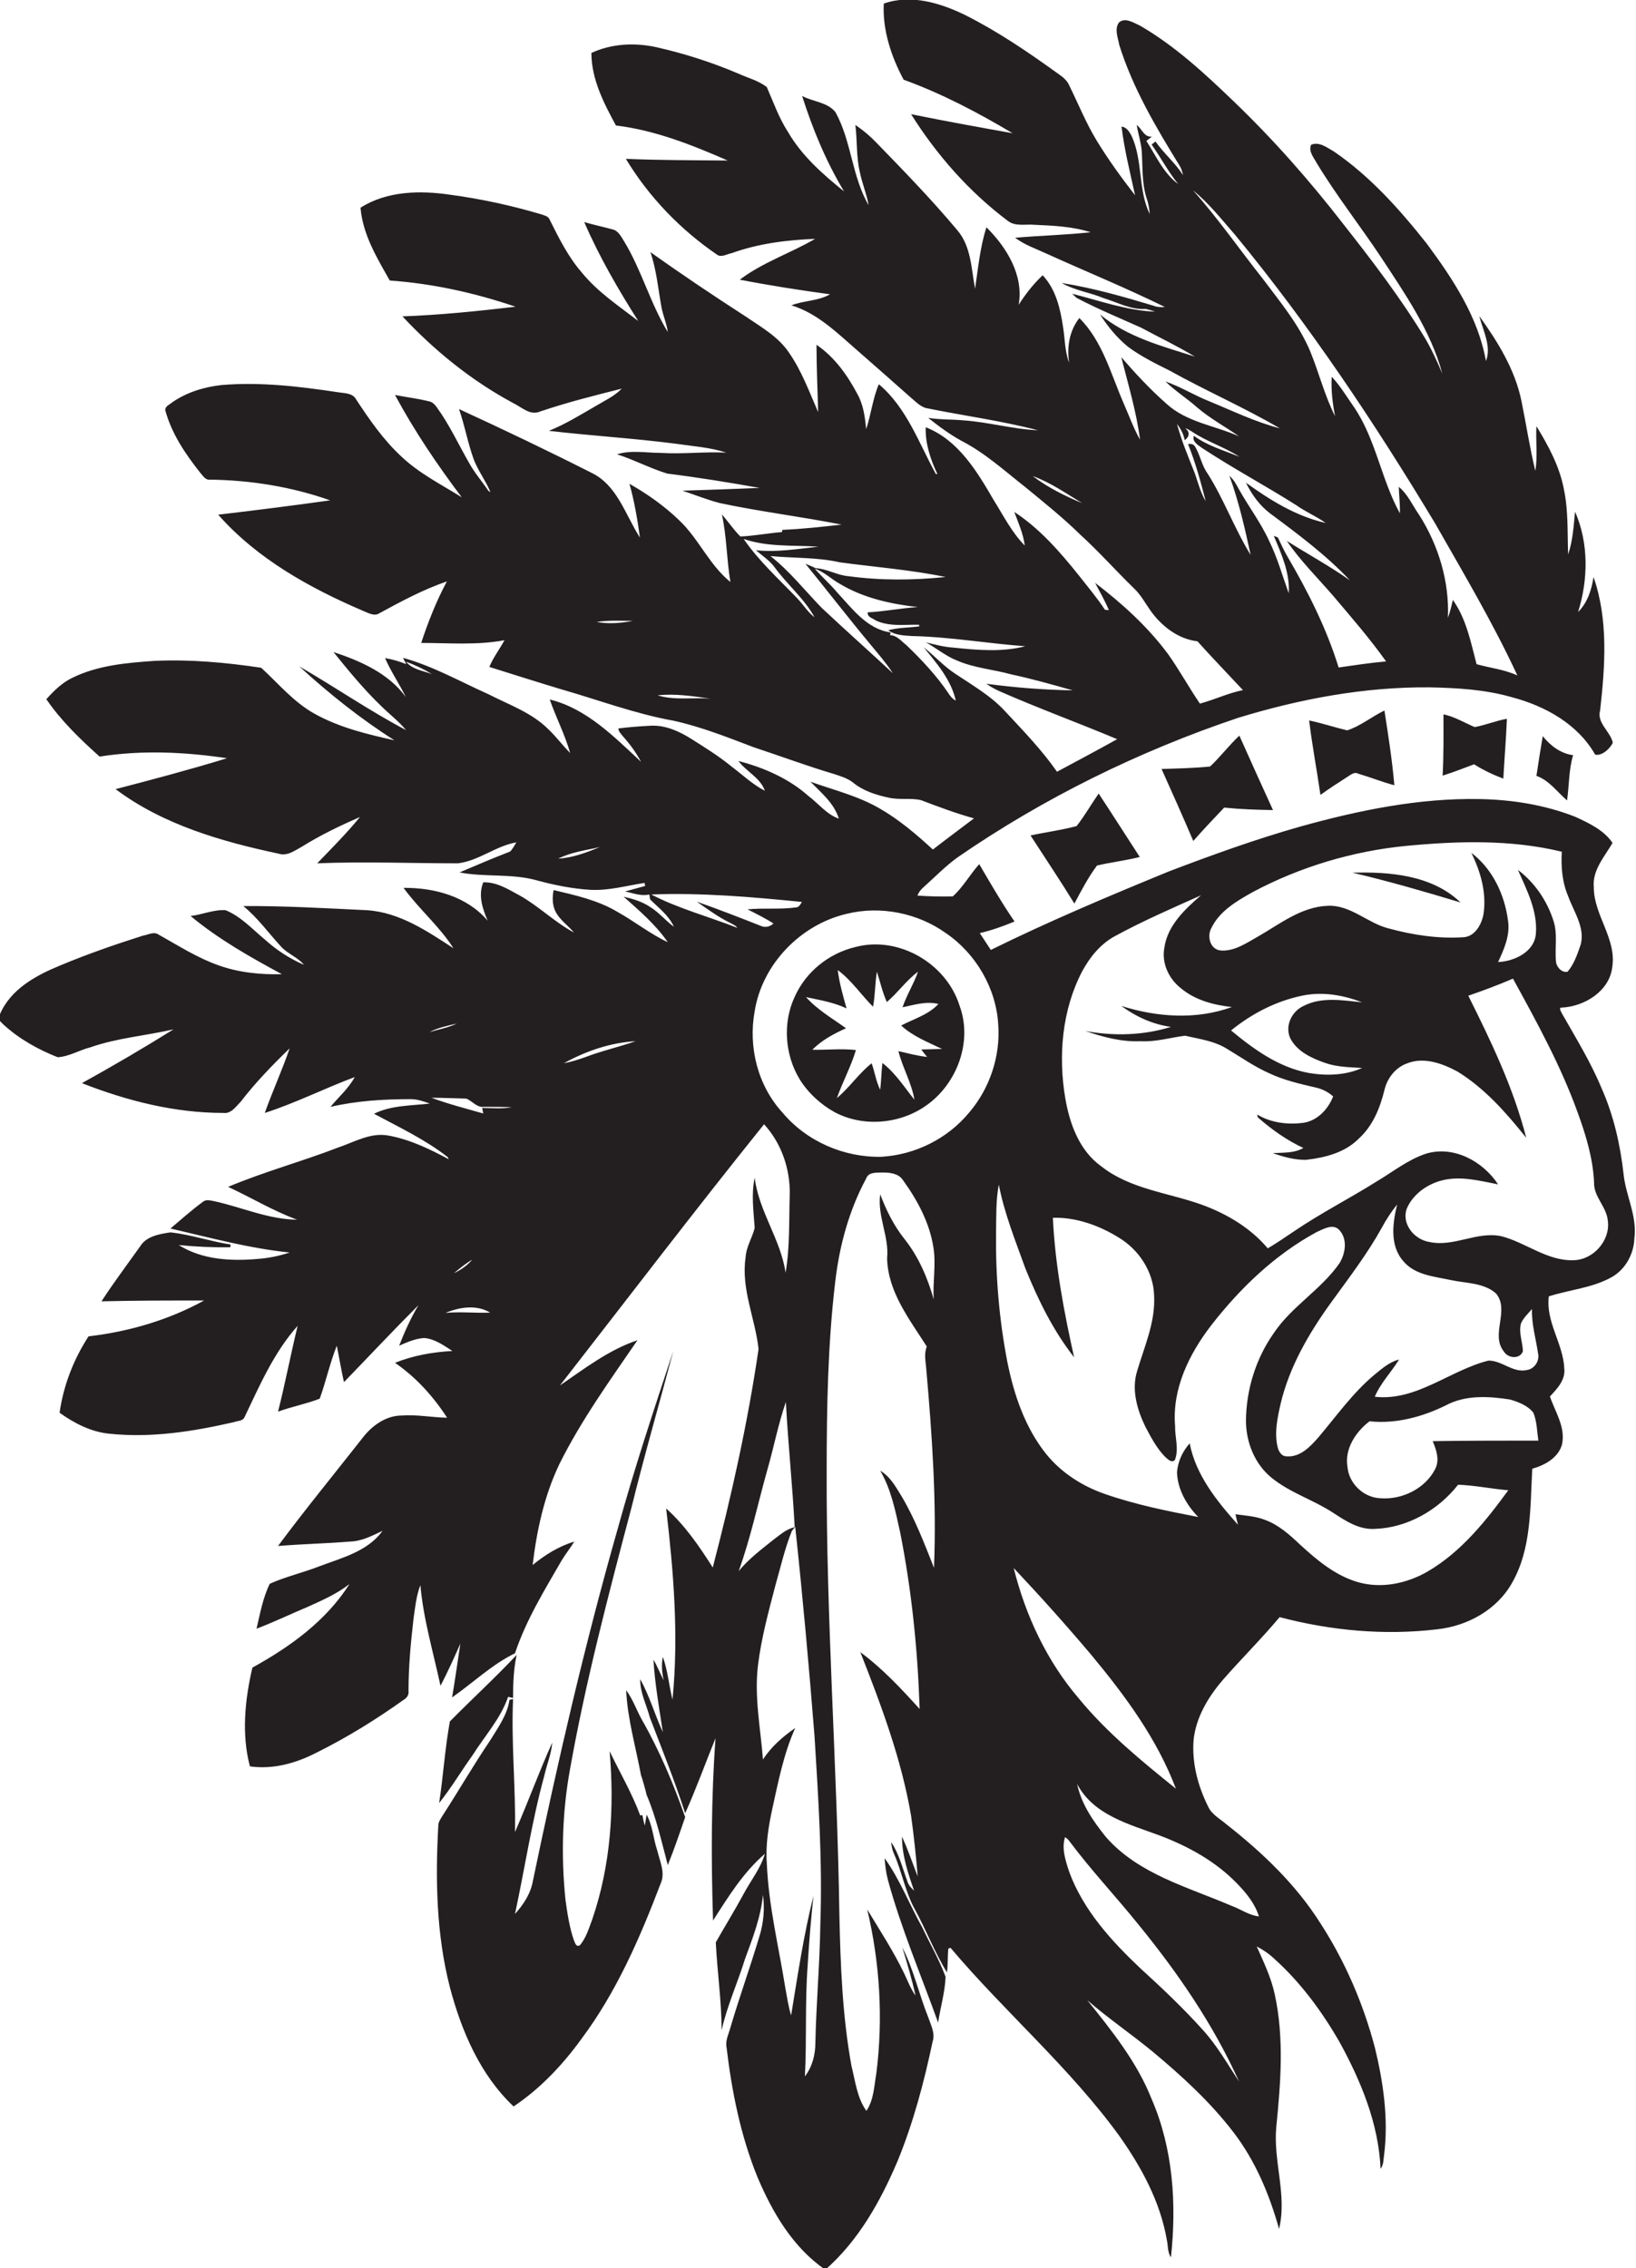<?xml version="1.0" encoding="utf-8"?>
<!-- Generator: Adobe Illustrator 19.2.0, SVG Export Plug-In . SVG Version: 6.00 Build 0)  -->
<svg version="1.1" id="Layer_1" xmlns="http://www.w3.org/2000/svg" xmlns:xlink="http://www.w3.org/1999/xlink" x="0px" y="0px"
	 viewBox="0 0 593.1 822.3" enable-background="new 0 0 593.1 822.3" xml:space="preserve">
<g>
	<path fill="#231F20" d="M588.6,425.7c-1.2-10.7-3.6-21.3-8-31.2c-3.9-9.4-9.2-18-14.2-26.8c-0.3-0.7-1.7-2.6,0-2.4
		c8.2-0.5,17.1-6,18.1-14.7c1.6-10.3-6.7-18.8-6.7-28.9c-0.6-6.2,3.9-11.1,6.8-16.1c-3.2-4.7-8.6-7.2-13.6-9.5
		c-11-4.3-22.9-6.2-34.7-6.4c-22-0.4-43.8,4.1-65,10c-16.2,4.6-32,10.3-47.7,16.3c-21.7,8.9-43.3,18-64.4,28.4c-1.3-2-2.6-4-4-6.1
		c4.3-1,8.5-2.5,12.6-4.2c-4.6-6.7-8.7-13.8-12.8-20.8c-3.4,3.8-5.9,8.4-9.6,11.7c-4.3,0.1-8.5,0-12.8-0.3c0.5-1.3,1.4-2.4,2.5-3.3
		c4-3.6,7.8-7.5,12.1-10.6c31.2-21.5,65.6-38.4,101.5-50.5c22.5-6.9,45.9-11.3,69.5-11.1c10.1,0.2,20.3,0.8,30,3.6
		c12,3.2,23.8,9.7,30.1,20.8c2.5,0.5,5.3-2.1,6.4-4.3c-0.9-4.2-5.9-7.1-4.6-11.8c1.8-16,3-32.9-2.4-48.3c-0.7,4.7-2.2,9.3-5.6,12.7
		c3.7-11.8,3.9-25-1.1-36.4c-0.5,5.2-0.8,10.5-2.5,15.5c-0.3-7.8,0.1-15.7-1.5-23.4c-1.5-8.3-5.6-15.9-10-23.1
		c-0.3,5.4,0.5,10.8-0.4,16.2c-2-8.3-3.3-16.8-5-25.2c-2.3-11.4-8.6-21.6-15.3-30.9c1.3,5.2,4.5,11,2.4,16.3
		c-2.8-15.9-12-29.8-21.4-42.5c-9.8-12.4-20.5-24.4-33.6-33.4c-2.5-1.4-5.4-3.8-8.4-2.5c-1,2.5,1,4.6,2.1,6.7
		c7.1,11.7,15.5,22.4,23.1,33.8c8.8,13.4,18.2,26.9,22.4,42.5c-1.9-4.5-3.9-8.9-6.4-13.1c-8.7-14.3-18.9-27.7-29.3-40.9
		c-12.3-15.9-25.6-31-40.1-44.9c-10.4-10-21.2-20-33.8-27.3c-2.3-1-5.3-3.1-7.6-1.2c-1.8,2.4-0.4,5.6,0.1,8.3
		c4.9,15.6,13.3,29.8,21.8,43.6c0.7,1.1,1,2.3,1.3,3.5c-2.9-4.5-7-7.9-10-12.2c-0.5,0.4-1,0.8-1.4,1.1c3.3,4.7,6,9.8,9.6,14.3
		c-5.3-3.9-8-10.2-11.5-15.6c0.7-0.5,1.3-1.1,2-1.6c-2.8,0.4-3.6-2.8-5.5-4.2c0.5,3.1,1.5,6.1,1.8,9.3c0.4,5.7,0,11.5,1.7,17
		c0.7,2,1.1,4,1.2,6c-4.3-8.9-2.4-19.4-6.6-28.4c-0.8-1.5-1.8-3.1-3.6-3.3c1,8.4,3.1,16.6,4.9,24.9c-4.9-6.3-9.7-12.9-13.9-19.8
		c-3.9-6.4-6.7-13.4-10-20.1c-0.8-1.8-2.3-3-3.9-4.1c-10.8-7.8-21.8-15.3-33.7-21.3c-9-4.4-19.7-7.7-29.6-4.2
		c-0.5,9.6,2.7,19.2,7.2,27.6c13.8,5,26.9,11.9,39.5,19.4c-12.3-2.2-24.5-4.4-36.8-6.9c9.3,14.8,21.1,28.2,35.1,38.7
		c2.7,2.1,6.4,1.1,9.6,1.4c6.8,0.3,13.8,0.6,20.4,2.7c-9.1,1-18.3,1.2-27.4,2c3.5,2.6,7.6,4,11.5,5.8c14.3,6.5,28.8,12.4,42.8,19.3
		c-1.3,0.1-2.7,0.1-3.9-0.4c-11-3.3-22.1-6.5-33.5-8.3c4.7,2.7,10.2,3.4,15.2,5.5c5,1.5,9.9,4.3,15.3,3.9c1.1,0.3,2.2,0.6,3.4,1
		c-10.3-0.4-20.2-4-30.1-6.5c0.4,0.4,1.2,1.1,1.6,1.5c7.6,4,15.6,7.3,23.4,10.8c6.5,3.5,13.2,6.7,19.5,10.5
		c-11.9-3.8-24.6-7.1-34.4-15.3c2.8,4.4,6.1,8.4,10.1,11.7c4.7,3.5,10,6.1,15.2,8.7c13.1,7.3,26.9,13.3,39.9,20.9
		c-8.9-2.3-17.3-6.4-25.8-9.9c-5.3-2.1-10.2-5.2-15.7-7.1c3.6,3.5,7.9,6.2,11.6,9.5c4.7,4,10.1,6.9,15.1,10.4
		c-8.7-3.9-19-5.1-26.3-11.8c-5.9-5.2-11.3-11-16.4-16.9c2.5,9.9,5.5,19.8,6.8,29.9c-2.4-4.2-4-8.8-6-13.3
		c-4.6-10.6-7.6-22.4-16-30.8c-3.6,4.6-4.6,10.5-3.7,16.2c-1.6-4.1-1.5-8.6-2.2-12.9c-1-6.7-2.6-13.7-7.4-18.8
		c-3.4,3.2-6.2,6.8-8.7,10.7c1.9-10.7-4.4-20.9-11.7-28.1c-2.3,7.3-3,14.8-4.1,22.3c-1.4-7.3-1.4-15.4-6.5-21.3
		c-9.2-11-19.3-21.4-29.3-31.7c-2.3-2.4-4.8-4.5-7.6-6.4c0.7,5.7,0.3,11.5,1.6,17c0.8,4.1,2.5,8,3.2,12.1
		c-6.1-10.5-6.2-23.2-12-33.7c-2.9-3.7-8.2-3.8-12.1-5.9c3.8,12,8.7,23.8,15.2,34.6c-7.7-6.2-15.3-12.9-20.3-21.5
		c-3.3-5.1-5.3-10.8-7.7-16.3c-3-2.4-6.8-3.3-10.3-4.9c-9.6-4.1-19.6-7.3-29.8-9.6c-7.8-1.7-16.2-1.3-23.5,2.1
		c0,9.5,4.5,18.2,8.9,26.3c14.1,1.7,27.5,7,40.5,12.7c-12.3-0.1-24.6-0.1-36.9-0.6c8.4,13.9,19.9,25.8,33.3,34.9
		c1.6,0.8,3.4-0.4,5-0.7c9.7-3.5,20-4.8,30.3-5.2c-8.9,5.2-19,8.5-27.3,14.8c10.8,2.1,21.7,3.8,32.7,5.3c-4.3,2.5-9.4,2.2-14,4
		c9.6,2.9,16.9,10.3,24.3,16.7c6.2,5.4,12.4,10.9,18.5,16.3c1.8,1.5,3.5,3.4,5.8,4.2c13.6,2.8,27.4,4.6,40.8,8.1
		c-9.2-0.4-18-3-27.1-3.6c-4.2-0.4-8.5-0.2-12.7-0.9c3.9,3.1,7.8,6,12.2,8.4c8.5,4.4,15.6,10.9,23,16.7c6.8,5.6,13.7,11.1,20,17.3
		c6.8,6.2,12.9,13.1,19.5,19.5c2.4,2.3,4,5.3,5.9,8c4,5.6,10,10.3,17,11.1c5.4,6,11,11.8,16.5,17.7c-5.4,1.1-10.4,3.5-15.6,4.9
		c-4-5.9-7.4-12.1-11.5-17.9c-7.4-10-16.7-18.4-26.5-25.9c1.7,3.3,3.6,6.5,5,9.9c-0.3,0-1-0.1-1.4-0.1c-2.9-4.4-6.3-8.4-9.5-12.5
		c-6.8-8.5-14.2-17-23.4-23c1.5,4,3.3,8,3.8,12.2c-4.7-4.8-7.7-10.8-11.2-16.4c-6.1-10.5-12.9-21.9-24.7-26.5
		c-0.2,5.9,1.7,11.6,4.2,16.9c-0.1,0-0.4,0.1-0.5,0.1c-6.2-11.3-10.6-24.1-20.7-32.6c-2.2,5.2-2.8,10.9-4.6,16.3
		c-0.4-4.4-1-8.9-3.2-12.8c-3.6-6.8-8.3-13.4-14.8-17.8c0,8.1,0.4,16.2,0.6,24.4c-3.2-7.3-6-15-10.6-21.6
		c-3.9-5.8-10.2-9.3-15.9-13.2c-11.6-7.5-23.1-15.2-34.3-23.2c2.2,6.5,2.8,13.3,4,20c0.6,3.1,1.9,5.9,2.3,9
		c-6.4-10.5-9.5-22.5-15.9-33c-1.1-1.7-2.1-3.9-4.4-4.3c-3.3-0.9-6.7-1.6-10-2.6c5.4,12.5,12.3,24.4,19.6,35.9
		c-7.1-5.5-14.7-10.5-20.4-17.5c-5-5.7-8.4-12.6-11.8-19.4c-0.5-1.2-2-1.4-3-1.8c-10.8-3.2-21.8-5.6-33-7.1
		c-10.9-1.6-22.9-1.4-32.5,4.7c0.8,9.7,5.9,18.1,10.6,26.4c15.6,1.1,30.9,4.5,45.6,9.5c-13.6,1.6-27.3,3-41,3.5
		c11.6,12.4,24.9,23.2,39.9,31.3c3.2,1.5,6.3,4.8,10,3.2c9.7-3.3,19.7-5.8,29.6-8.3c-2.7,2.8-6.3,4.4-9.6,6.4
		c-5.5,3.2-10.9,6.5-16.8,8.9c15.4,1.8,30.8,2.7,46.2,4.7c6.1,0.9,12.3,1.3,18.1,3.2c-7.9-0.4-15.8,0.6-23.7,0.1
		c-5.3,0-10.8-1.1-15.9,0.5c6.2,2,12,5.1,18.2,7c11.2,1.4,22.3,3.2,33.5,5.2c-9.4,0.4-18.7,0.7-28,1c4.5,1.5,9,3.3,13.6,4.5
		c14.6,3.1,29.5,4.9,44.1,7.8c-7.1,0.8-14.3,1.6-21.5,1.9l-0.1,0.8c-5.1,0.4-10.1,1.4-15.1,1.6c-2.5-2.5-4.4-5.4-6.7-8
		c1.8,8.1,1.7,16.4,3.1,24.5c-7.7-6.2-11.5-15.7-18.6-22.4c-5.4-5.2-11.5-9.5-18-13.2c1.8,6.4,2.9,13,3.8,19.5
		c-5.3-8.2-8.2-19-17.6-23.5c-15.8-8-31.9-15.7-48-23.1c2.1,6,3.2,12.4,5.4,18.4c1.6,4.1,4.3,7.6,6,11.7c-0.2-0.1-0.5-0.3-0.7-0.4
		c-2.3-3.4-5-6.5-7-10.1c-3.9-6.8-7.2-14-11.8-20.3c-0.7-1-1.6-1.9-2.8-2.1c-4-1-8.2-1.5-12.3-2.3c7,13,15.3,25.3,24.2,37.1
		c-7.5-4.7-15.5-8.7-21.9-14.8c-6.5-6-11.6-13.4-16.4-20.7c-1.3-2.4-4.3-2.2-6.6-2.6c-14-2.1-28.1-3.8-42.2-2.6
		c-6.3,0.7-12.6,2.6-17.9,6.3c-0.9,0.8-2.5,1.3-2.5,2.8c2.3,8.5,7.3,15.9,12.7,22.7c1,1.1,1.9,2.8,3.7,2.5
		c14.7,0.2,29.5,2.6,43.4,7.5c-13.5,1.9-27,3.6-40.6,5.2c14.1,16,33.2,26.6,52.6,34.9c1.8,0.7,4,2.1,5.9,0.8
		c7.9-4.3,15.9-8.6,24.4-11.5c-3.8,7.1-6.8,14.7-9.3,22.3c10.1,0,20.3,0.9,30.2-1c-1.8,3.3-4.1,6.3-5.5,9.7c8.6,2.7,17.1,5.4,25.7,8
		c13.7,3.9,27.1,9,41.1,11.5c10,2.2,19.5,6,29,9.6c9.7,3.2,19.3,6.8,29.1,9.7c2.4,0.8,4.8,1.5,6.8,3c3.7,3.1,8.4,4.6,13.1,5.6
		c3.9,0.9,7.9,0,11.7,0.9c6.3,2.4,12.7,4.8,19.2,6.6c-5,3.8-10,7.5-14.9,11.3c-6-5.5-12.3-10.9-19.5-15c-7.8-4.5-16.6-6.6-24.9-9.6
		c3.9,4,8.6,7.8,10.3,13.4c-4.4-1.5-7.4-5.5-11-8.2c-7.2-6.4-16.2-10.3-25.4-12.7c2.9,3.9,7.9,6,9.6,10.8c-4.5-2.3-8.1-5.8-12.1-8.8
		c-4.5-3.7-9.5-6.8-14.4-9.9c-4.4-2.8-9.4-5.1-14.7-4.9c-4,0.2-8,0.5-11.9,1c0,1.1,0.9,1.9,1.5,2.7c2.6,2.9,4.9,6,6.7,9.4
		c-9.8-9.1-19.7-19.3-33.1-22.6c2.3,6.6,5.5,12.7,7.4,19.4c-2.8-2.8-5.2-6.1-8.1-8.8c-6-5.9-14.1-8.7-21.5-12.5
		c-10.3-4.6-20.1-10.2-31-13.2c0.3,0.6,0.9,1.7,1.2,2.3c-2.5-1-5.1-1.8-7.7-2.2c2.1,4.9,5.2,9.3,7.5,14.1
		c-6.2-8.6-16.5-13.1-26.2-16.3c5.4,6.7,10.9,13.4,17.1,19.4c3,3,6.5,5.6,9.2,8.9c-13.3-7-25.7-15.6-38.7-23.1
		c10.7,9.8,22.2,19,34.5,26.8c-9.9-2.2-19.9-4.6-28.9-9.6c-7.6-4.2-13.1-10.9-19.4-16.7c-12.7-1.9-25.7-3.1-38.6-2.5
		c-10.2,0.7-20.7,1.6-30,6.2c-3.7,1.8-6.6,4.7-9.3,7.7c5.4,7.9,12.3,14.5,19.3,20.8c15.3-2.4,30.9-1.7,46.2,0.6
		c-13.4,4.1-26.9,7.7-40.4,11.2c17.2,12.9,38.4,19,59.1,23.4c3.1,1,5.8-1.1,8.4-2.5c6.7-4.2,13.8-7.6,21.1-10.8
		c-4.8,5.9-10.2,11.3-15.5,16.8c17-0.7,34,0,51,0c7.6-0.9,13.7-6.3,21.2-7.6c-0.7,1.1-1.3,2.3-2.2,3.3c-6.2,2.4-12.3,5-18.4,7.6
		c9.3,1.8,18.9,0.3,28.1,2.9c6.3,1.7,12.7,3,19.2,3.4c6.7,0.4,13.2-1.5,19.8-2.5c0,0.3,0.1,0.8,0.2,1.1c-2.4,0.7-4.8,1.3-7.3,2
		c2.9,0.6,5.8,1.8,8.8,1.1c0.1,0.4,0.2,1.4,0.3,1.8c3.1,3.1,6.8,5.8,8.6,9.9c-3-2.2-5.4-5.2-8.5-7.1c-2.9-2-6.3-3-9.7-3.8
		c5.7,5.1,11.6,10.1,16,16.5c-6.4-3-12-7.5-18.1-10.9c-7.1-4.3-15.3-6.1-23.3-8c-0.5,2.6-0.5,5.4,0.7,7.8c1.6,3.1,4.5,5,6.7,7.6
		c-7.1-3.8-12.8-9.6-19.8-13.5c-4.1-2.2-8.3-4.9-13.1-4.7c-1.9,4.7-0.3,9.5,1.6,13.9c-7.5-8.8-19.3-12-30.5-11.9
		c5.6,7.7,13,13.9,18.1,21.9c-9.5-6.2-19.5-13-31.3-13.8c-15-0.7-29.9-1.6-44.9-1.5c5.2,4.2,9.1,9.7,13.6,14.6
		c2.4,2.7,6.1,3.9,8.4,6.7c-5.1-2.2-9.9-5.3-14.1-9.1c-4.6-3.8-8.7-8.4-14.3-10.7c-4.3-0.3-8.4,1.6-12.7,2.1
		c10.1,8.4,21.6,14.9,33.1,21.1c-7.8,0.2-15.8-0.6-23.2-3.3c-7.6-2.7-14.4-7.1-21.4-11c-1.8-1.3-3.8,0-5.7,0.3
		c-10.1,3.2-20.2,6.7-30,10.8c-8.8,3.6-18.1,8.6-22,17.9c-1.3,1.5,0.5,2.6,1.4,3.6c5.7,5.2,12.5,9,19.6,11.8
		c4.1-0.2,7.9-2.6,11.9-3.6c9.7-3.4,20.1-4.2,30.1-6.5c-10.9,6.8-22,13.3-33.2,19.5c16.3,6.4,33.6,10.8,51.2,10.8
		c2.9,0.4,4.6-2.3,6.4-4.1c5.3-6.9,11.4-13.2,17.7-19.3c-2.7,7.9-6.2,15.5-9,23.4c11.2-3.6,21.6-8.9,32.6-13
		c-2.2,4.1-5.8,7.2-8.8,10.8c9.5-2.2,19.3-2.8,29.1-2.8c2.4,0,4.7,0.8,6.9,1.6c-6.8,0.8-14,0.6-20.2,3.7c9.1,4.9,18.5,9.3,26.7,15.7
		c0.1,0.2,0.3,0.6,0.4,0.8c-6.9-3.7-14.1-7.2-21.9-8.6c-6.4-1.2-12.2,2.3-18.1,4.3c-13.2,5.1-26.9,8.8-40,14.3
		c8.4,3.9,16.3,8.7,25,11.9c-10.4-0.1-20-4.5-30-6.7c-1.3-0.2-2.9-0.8-4.1,0.2c-4.1,3-7.9,6.4-11.8,9.7c14.3,3.3,28.5,7.2,43.2,8.7
		c-3.6,1.2-7.4,2-11.2,2.3c-9.9,0.9-20.4,0.4-29-5c6.2,0.6,12.5,0.9,18.7,0.8l0.1-1c-7.3-1.1-14.4-3.6-21.8-4.4
		c-4,0.6-8.8,1.4-11,5.1c-4.7,6.6-9.6,13.1-14,19.9c12.4-0.3,24.8-0.3,37.2-0.3c-12.9,7.1-27.3,11.3-41.9,13
		c-5.4,8.3-9.1,17.8-10.5,27.7c5.3,3.8,11.5,7,18.1,7.6c15.1,1.6,30.3-0.8,45.1-4.2c1.2-0.5,3.1-0.3,3.8-1.7
		c5.5-11.5,10.7-23.6,19.3-33.2c-2.5,10.3-4.5,20.8-7.1,31.1c4.9-1.8,10.2-2.8,15.1-4.7c2.3-6.3,3.7-13,6.2-19.2
		c0.9,4.4,1.6,8.8,2.6,13.2c9-9.3,17.8-18.7,27-27.9c-2.8,4.7-5,9.6-7,14.7c2.9-1.3,5.9-2.6,9.1-2.8c3.8,0.3,7.1,2.7,10.2,4.7
		c-7.1,0.4-14.1,1.6-20.8,4.3c7.6,5.2,13.9,12.2,18.9,19.9c-5.5-0.1-10.9-1.2-16.4-0.8c-5.9,0-11,3.8-14.4,8.3
		c-10.2,13-20.7,25.8-30.5,39c8.7-0.7,17.4-0.9,26.1-1.6c4.2-0.1,8-2.1,11.8-3.9c-5.4,7.5-14.8,9.8-23,12.9
		c-5.9,2.3-12.1,3.7-17.9,6.3c-2.5,5.1-3.5,10.8-4.8,16.3c6.3-2.4,12.3-5.3,18.5-7.9c5.3-2.4,10.6-4.7,15.2-8.3
		c-8.5,13.4-21.6,22.8-35.2,30.3c-2.7,11.6-4,24.1-0.9,35.8c8.3,1.2,16.6-1.1,24-4.9c11.1-5.5,21.6-12,31.7-19.2
		c1.2-0.7,2-1.8,1.8-3.3c0-8.7,0.8-17.3,1.8-26c0.6-4.2,1-8.4,2.5-12.3c1.1,12.4,4.7,24.4,7.3,36.5c2.6-5,4.9-10.1,7.2-15.3
		c-1,6.5-1.9,13-3,19.5c7.6-5.3,14.4-11.9,22.8-16c4-12,10.7-22.9,17-33.8c1.4-2.3,3.1-4.4,4.5-6.7c-5.6,1.7-10.6,4.8-15.1,8.5
		c1.5-12.6,4.2-25.1,9.7-36.6c7.9-15.9,18.3-30.3,28.3-44.9c-10.4,3.5-19.2,10.3-28.1,16.4c24.6-31.6,48.9-63.5,74-94.7
		c6.3,6.9,9.5,16.2,9.3,25.5c-0.3,9.4,0.1,19-1.5,28.3c-1.8-12.1-9.7-22.2-11.2-34.4c-1.3,6-0.4,12.1,0,18.2
		c-0.9,3.6-3.1,6.9-3.3,10.7c-1.7,11.4,3.5,22.1,4.7,33.2c-3.9,26.7-9.8,53.1-16.6,79.2c-4.9-7.7-10.1-15.3-16.9-21.4
		c2.7,23,4.6,46.2,2.3,69.3c-1.3-5.2-1.7-10.5-3.5-15.5c-0.6,2.8-0.3,5.7,0.3,8.5c-1.3-2.5-2.3-5.1-3.7-7.5
		c0.5,8.8,2.1,17.6,3.4,26.3c-2.9-6.3-4.8-13.1-8.2-19.2c-0.1,4.9,2.3,9.3,3.5,13.9c4.4,11.5,9,22.9,12.8,34.7
		c4-8.9,7.3-18.1,11-27.2c-1.6,22-1.6,44-0.9,66.1c5.5-8.6,11-17.5,18.8-24.2c-1.6,5.4-5.2,9.8-7.8,14.7c-3.2,5.9-6.7,11.6-10,17.4
		c0.5,10.6,2.1,21.2,2.1,31.9c2-8.9,5.8-17.2,8.5-25.9c2.8-7.6,5.7-15.1,6.5-23.2c0.7,5.2,0.2,10.4-1.4,15.4
		c-3.3,11-7.2,21.8-10.4,32.7c-0.6,2.3-1.9,4.6-1.4,7.2c1.9,16,5.1,32,11.2,47c5.4,12.8,12.9,25.6,24.6,33.6
		c12-10.5,20-24.8,26.2-39.4c5.7-13.9,9.6-28.6,12.7-43.3c1-3-0.6-5.9-1.5-8.6c-3.4-8.4-5.3-17.4-9.5-25.6
		c1.8,5.8,3.5,11.6,4.8,17.5c-1.8-2.5-2.8-5.3-4.1-8c-3.9-8.1-8.8-15.6-13.4-23.2c4.6,19.4,5.8,39.6,3.3,59.4
		c-0.8,4.6-0.9,9.6-3.6,13.6c-3.4-4.7-4-10.7-5.4-16.2c-3.3-18.1-4-36.5-4.4-54.9c-0.8-53.7-4.8-107.3-4.6-161
		c0-22.9,0.4-45.8,3.1-68.5c1.5-13,5-25.9,11.2-37.4c0.9-2.5,3.8-2.1,6-2.2c2.6,0,5.7,0.3,7.3,2.7c5.3,7.3,9.7,15.5,11.1,24.5
		c1,6.2-0.3,12.5,0.1,18.8c-2.2-7.8-5.5-15.5-10.6-21.9c-3.9-4.9-6.6-10.4-8.8-16.2c-1.1,7.9,3.3,15.3,2.5,23.2
		c0.3,12.2,8.1,22.1,14.4,32c-1.1,2.6-0.4,5.4-0.2,8.1c2.1,24,3.8,48,2.8,72.1c-3.5-8.8-6.9-17.8-11.8-26c-2.1-3.4-4.1-7.1-7.7-9.2
		c4,6.8,5.5,14.6,7.2,22.2c4.2,21.1,6.4,42.7,7.1,64.2c-6.7-7.4-13.5-14.7-21.5-20.6c7.6,19.3,14.9,38.8,18.4,59.3
		c1,7.3,1.8,14.6,2.4,22c-1.9-4.8-3.5-9.7-5.7-14.4c0,6.8,2.2,13.3,4.4,19.6c-1-1-2-1.9-2.4-3.3c-1.8-4.8-3-10-5.9-14.3
		c0.1,1.4,0.4,2.9,1,4.2c2.9,6.6,4.1,13.9,7.6,20.2c4.1,7.5,7.1,15.5,11.6,22.8c0.4-2.9,0.2-5.7,0.5-8.6c0.2-0.1,0.6-0.3,0.8-0.3
		c19.7,23.3,43.2,43.4,61.2,68.2c8,11.3,14.8,23.8,17.2,37.6c0.5,2.1,0.2,4.5,1.5,6.4c2.1-19.3,0.8-39.4-7-57.4
		c-5.3-13.4-14.4-24.7-23.3-35.8c7.5,6.5,15.7,12.1,23.4,18.4c10.7,8.9,21.1,18.4,29.6,29.5c7.9,10.3,13,22.5,16.5,35
		c3-12.3-2.2-24.6-1-37c1.6-16,2.9-32.3-0.6-48.2c-1.3-6-4-11.6-6.5-17.2c2.3,1.2,4.4,2.6,6.3,4.4c9.6,8.6,17.3,19.1,23.7,30.2
		c7.8,14.2,14.2,29.7,14.9,46c1.2-1.5,1-3.5,1.3-5.2c1.6-12.9-0.3-26-3.3-38.5c-4.2-16-10.8-31.4-19.8-45.3
		c-8.9-14.1-21.1-25.7-34.1-35.9c-2.3-2-5.3-3.5-6.6-6.4c-3.7-7.4-5.9-15.7-5.3-24c0.8-8.2,5.2-15.6,10.5-21.8
		c6.8-7.8,14.1-15,20.7-22.9c18.6,4.9,38.1,6.7,57.2,4.4c10.9-1.2,21.5-7,27-16.7c7.2-12.5,6.6-27.5,7.4-41.5
		c4.6-1.3,9.5-4,10.8-8.9c1.3-6.2-2.5-11.7-4.4-17.3c2.6-2.8,5.7-6,5.2-10.2c-0.4-9-6.8-16.9-5.6-26.1c7.5-2.4,15.5-3,22.5-6.8
		c5.1-2.7,8.3-8.4,8.5-14.1C593.6,440.8,589.4,433.6,588.6,425.7z M374.4,172.6c6.4,2.3,12.1,6.3,17.9,9.8
		C386,179.8,379.8,176.7,374.4,172.6z M457.9,101.2c-8.5-10.7-16.3-22-25.4-32.2c5.8,4.7,10.4,10.6,15.3,16.2
		c27,32.8,50.6,68.2,72.5,104.6c10.3,18.1,21,36.1,29.8,55.1c-4.7-2.2-9.9-2.7-14.8-4.1c-2.1-8-3.7-16.4-8.6-23.3
		c-0.5,2.2-1,4.4-1.8,6.5c0.6-13.1-3.4-26.3-10.4-37.3c-2.4-3.4-4.1-7.5-7.4-10.2c0.1,3.2,0.5,6.4,0.4,9.6
		c-6.8-12.3-8.7-26.9-16.7-38.6c-2.6-3.7-4.9-7.6-8-10.9c-0.3,4.8,0.3,9.6,1.2,14.3c-3.8-7.5-5.8-15.7-9-23.5
		C470.9,117.6,464.1,109.5,457.9,101.2z M437.8,171.7c-2.2-3-2.7-6.9-4.7-10c-0.6-0.8-1.5-0.8-2.4-0.7c2.7,6.7,4.6,13.7,6.4,20.7
		c-2-3.3-2.8-7-4.1-10.5c-2.3-5.8-4.7-11.5-6.3-17.5c1.3,1.7,2.4,3.7,2.8,5.9c1.7-1.2,2-3,0.2-4.3c0.8,0.1,1.5,0.7,2.3,1.1
		c5.4,3.7,11.8,5.6,17.3,9.2c-5.6-2.3-11.6-4-16.5-7.6c-0.7,2.2,1.6,3.4,3.1,4.5c11.1,7.3,22.9,13.6,34.1,20.7
		c3.4,2.4,7.2,4,10.6,6.4c-10.7-2.4-20.2-8.3-28.9-14.6c2.1,4.3,4.9,8.2,8.7,11.1c10.1,7.5,20.3,15.1,29,24.3
		c-7.4-5.2-15.3-9.5-22.9-14.3c4.9,7.2,11.1,13.3,16.8,19.9c6.6,7.8,13.3,15.5,19.2,23.8c-5.8,0.5-11.5,1.4-17.2,2.2
		c-4.4-14.2-11.1-27.5-18.6-40.3c-1.3-2.2-2.3-4.5-3.4-6.8c-0.4-0.2-1.1-0.5-1.5-0.6c2.8,6.6,5.9,13.5,5.4,20.8
		c-2.3-6.4-4.1-12.9-7.1-19c-3-6.6-7.5-12.5-11-18.8c-0.9-1.7-1.9-3.5-3.4-4.8c3.4,9.3,5.6,19,7.7,28.7
		C447.5,191.6,443.7,181,437.8,171.7z M216.3,225.5c4.3-0.7,8.8-0.4,13.1-0.4C225.2,225.9,220.7,226.3,216.3,225.5z M238.4,252.1
		c6.4-0.7,12.8,0.3,19.1,1.2C251.1,252.8,244.6,254,238.4,252.1z M289.1,217c-6.7-7-14-13.6-19.5-21.6c8.7,3,18,2.2,27.1,2.8
		c-7.5,0.8-15.1,2.1-22.6,1.3c2.2,2,4.8,3.6,6.6,6c4.6,6.4,10.8,11.4,14.6,18.3C292.8,221.9,291.2,219.2,289.1,217z M297.8,220.3
		c-6.1-6.3-11.6-13.3-18.5-18.7c8.4,0.8,17,0.4,25.3,2.3c12.7,1.7,25.7,2.7,38.2,5.3c-11.7,1.2-23.6,1.3-35.2-0.3
		c-4.1-0.3-7.8-2.7-11.9-2.9c-1.2-0.6-2.5-1.1-3.7-1.6c7.9,9.7,15.6,19.7,23.6,29.3c2.8,3.4,5.7,6.7,8.1,10.4
		C315.1,236.1,306.3,228.3,297.8,220.3z M346.5,254c-1.2-0.6-2-1.6-2.7-2.7c-4.3-6.4-9.7-12.1-15.2-17.4c-1.8-1.4-3.5-3.6-5.9-3.6
		c0-0.2,0.1-0.7,0.2-1c-8.6-1.2-13.9-8.6-19.4-14.5c-2.5-3-5.5-5.6-8.1-8.6c3.4,1.1,6,3.8,9.1,5.5c8.5,5.1,18.4,7.3,28.2,8.4
		c-6.1,0.4-12,1.6-18.1,1.9c-0.3,1.7,1.7,2.1,2.8,2.9c4.9,2.4,10.6,1.5,15.8,1.6c0,0.1,0,0.4,0.1,0.6c-3.8,0.5-7.6,0.4-11.3,1.4
		c2.4,1.8,5.6,1.9,8.6,2.1c13.8,0.3,27.4,2.7,41.1,3.7c-8.5,2.2-17.4,1.4-26,0.5c-3.4-0.2-6.7-1.1-10-1.9c3.8,2.1,7.2,5,11.3,6.6
		c6.2,2.7,13.1,3.2,19.6,5c7.5,1.6,14.9,3.7,22.3,5.8c-10.5-0.2-21-1-31.3-2.4c1.6,1.2,3.4,2.1,5.2,2.9
		c13.9,6.1,28.2,11.3,42.2,17.2c-7.2,4-14.5,7.9-21.8,11.8c-5.5-7.9-12.2-14.8-18.7-21.8c-5.2-5.7-11.9-9.5-18.3-13.8
		c-4.1-2.7-7.4-6.4-11.3-9.5C339.5,240.4,344.8,246.4,346.5,254z M147.2,239.9c3.3,1.2,6.4,2.7,9.4,4.5
		C153.4,243.2,149.4,242.7,147.2,239.9z M202.4,311.3c4.7-2.4,10-3,15.1-4.2C212.6,309.1,207.6,311,202.4,311.3z M155.7,374.2
		c3.1-1.6,6.5-2.3,9.9-3.1C162.5,372.6,159,373.2,155.7,374.2z M161.5,476c5.1-2.1,11.2-3.1,16.2-0.1
		C172.3,476.1,166.9,475.5,161.5,476z M164.6,461.6c2.1-1.8,4.2-3.5,6.6-4.9C169.4,458.8,167.1,460.4,164.6,461.6z M174.8,401.7
		l0.4,2c-6.3-1.8-12.6-3.4-18.8-5.7c4.2,0,8.4,0.2,12.6,0.3c2.2,0.8,3.8,3.3,6.4,3c3.4,0,6.8,0,10.1,0.1
		C182.1,402.1,178.4,401.7,174.8,401.7z M212.1,383.3c-2.5,0.9-5.1,1.7-7.7,2.2c7.9-4.4,16.9-7.5,26-8
		C224.4,379.6,218.1,381,212.1,383.3z M439.2,336.4c3-6.2,9.3-9.8,15-13c17.1-9.1,36.1-14.8,55.4-16.7c18.8-1.8,38.1-2.4,56.6,2.1
		c-0.3,5.4,0.1,11,2.3,16.1c2,5.6,6.1,11.2,4.6,17.4c-1.2,3.5-2.4,7.2-4.8,10c-2,0.5-4-1.6-4.2-3.6c-0.5-5,0.7-10.2-1-15.1
		c-2.3-7.1-6.8-13.7-12.8-18.2c3.2,7.3,7.2,14.9,6.5,23.2c-0.6,6.6-7.8,9.9-13.7,10.2c2.2-4.7,4.4-9.7,3.6-15
		c-1.2-9.4-5.6-18.8-13.3-24.6c3.4,6.9,5.6,14.6,4.4,22.3c-0.7,3.7-3.1,8.1-7.3,8.3c-9.1,0.6-18.3-0.8-27.1-3.2
		c-7.6-1.9-13.7-8.5-21.9-8.2c-9.8,0.3-17.6,6.7-25.7,11.3c-4.1,2.3-8.4,5.3-13.3,4.9C438.6,344.2,437.5,339.3,439.2,336.4z
		 M467.8,376.5c2.5,4.8,7.8,7.2,12.7,8.9c4.3,1.5,8.8,1.5,13.3,1.8c-6,2.7-13,2.9-19.4,1.8c-10.8-2-19.9-8.6-28.1-15.4
		c7.6-6.2,16.6-10.8,26.2-12.7c7.2-1.4,14.6-0.1,21.3,2.5c-7-0.7-14.6-2.1-21.2,1.3C468.2,366.7,465.7,372.1,467.8,376.5z
		 M236.1,324.3c18.2-0.7,36.5,0.9,54.6,2.7c-0.5,0.9-1.1,2-2.2,2c-5.8,0.8-11.7,0.1-17.5,0.7c3.2,1.6,6.4,3.2,9.4,5.1
		c-1.3,1.3-3.2,1.6-4.8,0.8c-7.6-3-15.3-6-23-8.7c3.9,2.7,7.8,5.6,12.1,7.7c0.9,0.5,2,0.9,2.6,1.8
		C256.9,332.3,245.9,329.4,236.1,324.3z M267.8,569.6c4.3-11.9,6.9-24.3,10.3-36.4c2.4-8.3,4-16.8,6.8-24.9
		c0.8,15.1,2.4,30.2,3.2,45.4c-2.9,0.6-5.1,2.6-7.4,4.3C276.2,561.6,271.5,565.1,267.8,569.6z M297.4,697.6
		c-0.2,14.4-1.5,28.7-1.8,43c0,4.3-1.1,8.7-3.8,12.2c0.7-13.4,0-26.8,1-40.2c0.5-8.4,1.2-16.8,2.1-25.2c-3.6,14.3-5.7,28.8-8.1,43.3
		c-1-3.3-1.5-6.7-2.1-10c-2.4-15-6.1-29.9-6.7-45.1c-0.5-6.7,0.6-13.4,2-19.9c2.2-9.9,4.1-19.9,8.3-29.2c-4.5,3.1-8.7,6.8-11.7,11.4
		c-0.9-11.4-3.2-22.8-1.8-34.2c1.2-9.8,3.8-19.3,6.3-28.9c1.9-6.6,3.4-13.4,6-19.8c0.3-0.4,0.9-1.1,1.2-1.4c2.7,25.3,5,50.6,7,76
		C296.7,652.3,298.2,675,297.4,697.6z M319.5,419.4c-13.5,0.3-27.1-5.6-35.8-16c-9-9.8-12.5-23.8-10.1-36.8
		c2.7-17,16.6-31.4,33.4-35.3c12.2-3,25.7-0.3,35.9,7c10.9,7.4,18.3,20.1,19,33.3c0.8,11.4-3.1,23-10.5,31.7
		C343.5,412.9,331.7,418.7,319.5,419.4z M436.1,736c-7.1-7.9-14.8-15.2-22.6-22.3c-10.6-10-20.8-21.2-25.9-35.1
		c-1.3-4-2.8-8.4-1.5-12.5c0.6,0.3,1.1,0.8,1.5,1.3c7.8,10.5,16.8,20,25,30.2c14.3,17.5,27.3,36.4,36.6,57.1
		C445,748.3,441.2,741.6,436.1,736z M367.5,568.5c9.7,10.3,19.2,20.9,28.3,31.7c12.2,14.7,23.7,30.3,30.5,48.3
		c-12.4-10-24.9-20.2-35.1-32.6C379.6,602.4,371.8,585.8,367.5,568.5z M448.3,682.7c3.4,3.5,6.6,7.3,8.1,12.1
		c-3.7-0.4-6.7-2.7-10.1-3.9c-15.8-6.8-33.5-11.4-45.3-24.8c-4.6-5.7-9-12-10.5-19.3c5.9,11.3,19,14.6,30,18.7
		C430.8,669.4,440.6,674.8,448.3,682.7z M517.5,569.8c-7.5,4.3-16.5,6.2-24.9,3.9c-8.3-2.3-15.1-8-21.3-13.7
		c-3.8-3.6-7.8-7.2-12.8-9c-3.4-1.3-7-1.5-10.6-2c0.2,0.9,0.6,2.8,0.9,3.8c-7.6-8.5-15.3-18-17.5-29.5c-2.6,2.9-4.3,6.6-4.6,10.5
		c0.2,6.2,3.5,11.9,7.7,16.2c-11.4-2.2-22.8-4.5-33.7-8.3c-8.2-2.8-15.9-7.7-21.4-14.5c-7.7-9.6-11.7-21.5-14.1-33.4
		c-3-15.5-4.3-31.2-4.1-47c0.1-5.8-0.1-11.6,1-17.3c2,10.4,6,20.3,9.6,30.3c4.6,11.4,10.1,22.6,17.7,32.3
		c-3.7-16.6-6.9-33.5-7.7-50.6c8.5-0.2,16.8,2.8,23.9,7.2c7.3,4.4,12.6,12.4,12.8,21.1c0.5,9.5-3.5,18.3-6.1,27.1
		c-2.2,6.8-0.1,14.1,2.9,20.3c2,3.8,4.1,7.8,7.1,10.9c1,0.8,2.2,2.4,3.6,1.3c1.6-4,0-8.4,0.1-12.5c-1.1-13.4,5.1-26,13.1-36.4
		c10.5-13.5,23.1-25.6,38.2-33.8c2.5-1.1,5.9-3.2,8.2-0.8c3.1,3.3,2.3,8.5,0.1,12.1c-6.7,9.6-17.3,15.6-23.8,25.3
		c-6.5,9.2-10,20.5-10.1,31.7c0,7.8,3.1,15.7,9.2,20.7c6.7,5.5,15.1,8,22.3,12.7c4.6,3,9.5,6.3,15.3,5.9c11.7-0.4,22.9-6.8,30.1-16
		c6.1,0.2,12.1,1.5,18.2,2C538.7,551.4,529.7,562.7,517.5,569.8z M508.8,457.3c4.2,5,11.2,5.5,17.2,6.8c5.5,1.2,11.8,0.9,16.3,4.8
		c5.2,6.1-2.1,14.9,2.9,21.1c1.5,2.5,5.8,2.9,6.9-0.1c-0.1-3.4-1.6-6.7-0.7-10.1c0.9-2,2.5-3.5,4-5.2c-0.2,5.5,1.4,10.7,2.2,16.1
		c0.6,2.7-1.3,5.6-4,6c-5.1,1.2-9.1-3.5-14-3.4c-14,3.5-26.1,14.8-41.2,13.1c2.1-5,6-8.9,8.8-13.5c-3.5,0.9-6.2,3.3-8.9,5.5
		c-7.9,6.6-13.8,15-20.4,22.8c-3,3.4-6.6,7.2-11.5,6.8c-2,0-3-2.1-3.3-3.7c-1.1-5,0-10.2,1.1-15.1c3.2-13.7,10.4-26,18.6-37.3
		c6.3-8.7,12.9-17.3,18.1-26.7c1.6-3,3.5-5.9,5.6-8.5C504.9,443.3,503.7,451.6,508.8,457.3z M519.4,522.5c1.3,3.1,2.6,6.8,0.9,10.1
		c-3.6,7.1-12,11.2-19.8,10.6c-6.1-0.2-11.5-5.3-12-11.4c-1.1-6.5,3-12.7,8-16.5c9.6,1,19.2-1.6,27.7-5.8c7.1-3.8,15.5-3.3,23.2-2.1
		c3.1,0.9,6.5,2.2,8.5,4.8c1.3,3.2,1.3,6.7,1.8,10.1C545,522.3,532.2,522.3,519.4,522.5z M570.4,456.9c-9.5,0.3-17.2-6.4-26.1-8.7
		c-8.8-1.9-17.2,4-26,2.1c-5.5-0.8-10.3-6.5-8.3-12.1c2.2-5.2,7.3-8.8,12.6-10.2c6.8-1.8,13.8,0.1,20.5,1.4
		c-5.5-8.4-16.2-14.2-26.2-11.1c-6.6,2.2-12,6.6-17.9,10.1c-9.9,6.2-20.3,11.5-30,18.1c-3.1,2.1-6.2,4.2-9.4,6.1
		c-6.3-7.5-15-12.6-24.1-15.9c-12.1-4.3-25.8-5.6-36.2-13.8c-8-5.7-11.5-15.4-13.1-24.7c-2.6-15.4-1.2-32,6.1-46
		c2.8-5.2,6.7-10,11.9-12.8c10.1-5.5,20.7-10.1,31.2-14.8c-5.9,5.1-12.2,11-13.3,19.1c-1,5.5,1.6,11.1,5.9,14.5
		c5.2,4.4,12,6.2,18.6,6.9c-12.9,4.7-27.2,3.7-40.1-0.4c5.3,3.9,11.4,6.7,18,7.6c-9.9,3.1-20.7,3.4-31,1.5c6.4,2.2,13.1,4,20,3.7
		c5.5,0.3,10.7-1.3,16.1-2c5.2,1.2,10.7,1.9,15.3,4.8c5,3,9.8,6.4,15.2,8.8c5.3,2.5,10.9,3.8,16.5,5.1c2.5,0.5,4.8,1.6,6.7,3.3
		c-1.8,4.7-5.8,8.9-10.9,9.6c-5.6,0.7-11.6,0-16.6-3c0,0.3,0.1,0.8,0.2,1c5,4.4,10.5,8.3,16.5,11.1c-3.4,2-7.4,1.6-11.1,1.9
		c3.9,1.3,8,2.5,12.1,2.4c6.9-0.8,14.1-2.6,19.1-7.7c5.1-4.6,7.7-11.1,9.3-17.6c1-4.3,4-8.2,8.3-9.7c6.1-2.4,12.8,0.1,18.2,3
		c9.9,6.1,17.7,15,24.9,24c-4.6-18-12.7-34.9-21-51.5c5.5-1.9,10.9-3.9,16.2-6.2c8.6,15.7,17.3,31.5,23.4,48.4
		c3,8.2,5.6,16.7,6,25.5c-0.2,5.2,4.6,8.8,5,14C583.8,449.8,577.6,456.8,570.4,456.9z"/>
	<path fill="#231F20" d="M474.6,261.2c1.1,9,2.8,18,4.1,27c3.2-2.3,6.4-4.4,9.7-6.5c1.2-0.7,2.5-2,4-1.2c4.4,1.3,8.6,3,13.1,4.2
		c-0.8-9.1-2.2-18.1-3.6-27.1c-4.6,2.2-8.6,5.6-13.5,7.2C483.8,263.7,479.3,262.2,474.6,261.2z"/>
	<path fill="#231F20" d="M534.4,277.1c3.3,2.1,6.9,3.8,10.6,5.2c0.4-7.2,1-14.5,1.3-21.7c-4,0.7-7.7,2.3-11.7,3
		c-3.8-1.6-7.3-3.8-11.3-4.6c0,7.4,0.1,14.8-0.3,22.2C526.9,280,530.6,278.5,534.4,277.1z"/>
	<path fill="#231F20" d="M438.7,277.9c-5.8,0.6-11.7,0.7-17.6,0.9c3.9,8.7,7.8,17.4,11.5,26.1c3.6-4.1,7.4-8.1,11.2-12.1
		c5.9,0.6,11.8,0.8,17.7,0.9c-4.1-9-8.2-18-12.2-27C445.5,270.3,442.4,274.4,438.7,277.9z"/>
	<path fill="#231F20" d="M557,281.3c4.6,1.6,7.5,5.8,11.1,8.9c0.8-5.5,0.6-11.1,2.2-16.4c-4.5-0.6-8.2-3.4-11-6.9
		C558.5,271.7,557.7,276.5,557,281.3z"/>
	<path fill="#231F20" d="M373.6,302.9c5.3,8.2,10.8,16.4,15.9,24.7c2.5-4.7,5-9.5,8.2-13.8c5.1-1.2,10.4-1.8,15.5-3.1
		c-5-7.7-9.9-15.4-14.9-23c-2.7,3.9-5.1,8.1-8,11.8C384.7,301,379.1,301.7,373.6,302.9z"/>
	<path fill="#231F20" d="M490.3,316.4c13.2,3.1,26.3,6.9,39.2,10.8C519.2,317.3,503.9,316,490.3,316.4z"/>
	<path fill="#231F20" d="M309.9,343.4c-9.5,2.3-17.8,9-21.8,18c-4.4,9.4-3.6,21,1.8,29.9c3.1,5,7.7,9.2,12.8,12
		c10.5,5.5,24,4.2,33.5-2.8c10.9-7.9,16.4-23,11.7-35.8C343.1,349.2,325.6,339.1,309.9,343.4z M334,380.5c0.5,0.7,1.5,2,2.1,2.7
		c-3.5-0.4-6.9-1.3-10.4-2.1c1.5,6,4.8,11.5,5.8,17.6c-3.7-4.6-6.9-9.7-11.6-13.3c-0.4,3.2-0.4,6.5-0.8,9.7c-1.5-3-2-6.5-3.1-9.6
		c-4.7,3.7-8,8.8-12.6,12.6c2.1-5.9,5.1-11.4,6.9-17.4c-5.3-0.6-10.5,0-15.8-0.1c3.4-3.5,7.8-5.8,12.2-7.8
		c-5-3.6-10.4-6.7-14.5-11.3c5,1.1,10.1,1.9,14.7,4.1c-1.3-4.6-2.6-9.2-3.2-13.9c5,3.7,8.5,9,12.8,13.3c0.8-4.2,0.7-8.5,1.4-12.7
		c1.2,3.7,2,7.4,3.6,11c4-3.4,7-7.8,11.3-11c-1.5,4.4-4.1,8.4-5.6,12.9c4.3-0.9,8.6-2.3,13-1.2c-3.6,3.9-8.9,5.4-13.5,7.8
		c4.2,3.9,9.6,6,14.8,8.5C338.9,380.4,336.4,380.4,334,380.5z"/>
	<path fill="#231F20" d="M234.4,657.9c-0.1,1-0.5,3-0.6,4c-0.4-1.2-0.7-2.5-0.9-3.8l-0.8,0.1c-3-8.1-7.4-15.6-11.1-23.3
		c1.8,20.5,0.4,41.5-6.3,61c-1.2,3.2-2.2,6.7-4.5,9.4c-1.5,0.7-1.7-1-2.2-2c-1.6-4.7-2.3-9.6-3-14.5c-1.6-15.7-1.2-31.6,1.6-47.1
		c5.7-32.1,14-63.6,22.3-95c4.7-19.1,10.2-38,15.2-56.9c-7.1,21.4-14.2,42.8-20.2,64.6c-12,42.1-21.8,84.7-30.7,127.5
		c-0.8,4.6-3.4,8.6-6.5,12c3.6-16.7,6.1-33.6,10.6-50c0.9-4.1,2.6-8,2.9-12.1c-4.8,10.6-8.8,21.7-13.5,32.4
		c0.3-16.1-1.4-32.1-0.7-48.2l-1.3,0.3c-0.8,5.5-4.2,10.1-7,14.7c-6.1,9-11.5,18.4-17.4,27.5c-0.6,1-1.4,2.1-1.4,3.4
		c-1.1,19.6-0.7,39.5,4.2,58.6c4.2,15.9,11,31.8,23.1,43.2c9.7-6.5,17.8-15.1,24.6-24.5c12.7-17,21.2-36.6,28.7-56.3
		c1.8-3.9-0.3-8.1-1.2-11.9C236.8,666.5,236.6,661.8,234.4,657.9z"/>
	<path fill="#231F20" d="M184.2,615.2c0.4,0.1,1.3,0.3,1.8,0.4c0-5.2,0.2-10.5,1.3-15.6c-7.8,8.3-16.2,16-24.2,24.1
		c-1.8,9.8-2.4,19.8-3.9,29.6c4.4-5.5,8-11.6,12.1-17.3C175.7,629.4,181.5,623.1,184.2,615.2z"/>
	<path fill="#231F20" d="M227,612.8c0.5,10.5,3.5,20.6,5.4,30.9c0.4,1,0.7,2.1,1,3.2c0.4,1.3,0.7,2.5,1,3.8
		c3.5,8.2,5.4,16.9,7.7,25.5c2.3-5.7,4.3-11.6,6.3-17.4c-4.3-12.2-9.3-24.1-15.7-35.3C230.7,619.9,229.4,616,227,612.8z"/>
	<path fill="#231F20" d="M320.7,673.7c0.2,2.7,0.5,5.3,1.2,7.9c4.8,17.6,12,34.5,18.2,51.7c0.8-5.5,2.5-11,2.7-16.6
		c-2.3-6.2-5.6-11.9-8.4-17.8C329.7,690.5,326.3,681.5,320.7,673.7z"/>
</g>
</svg>
